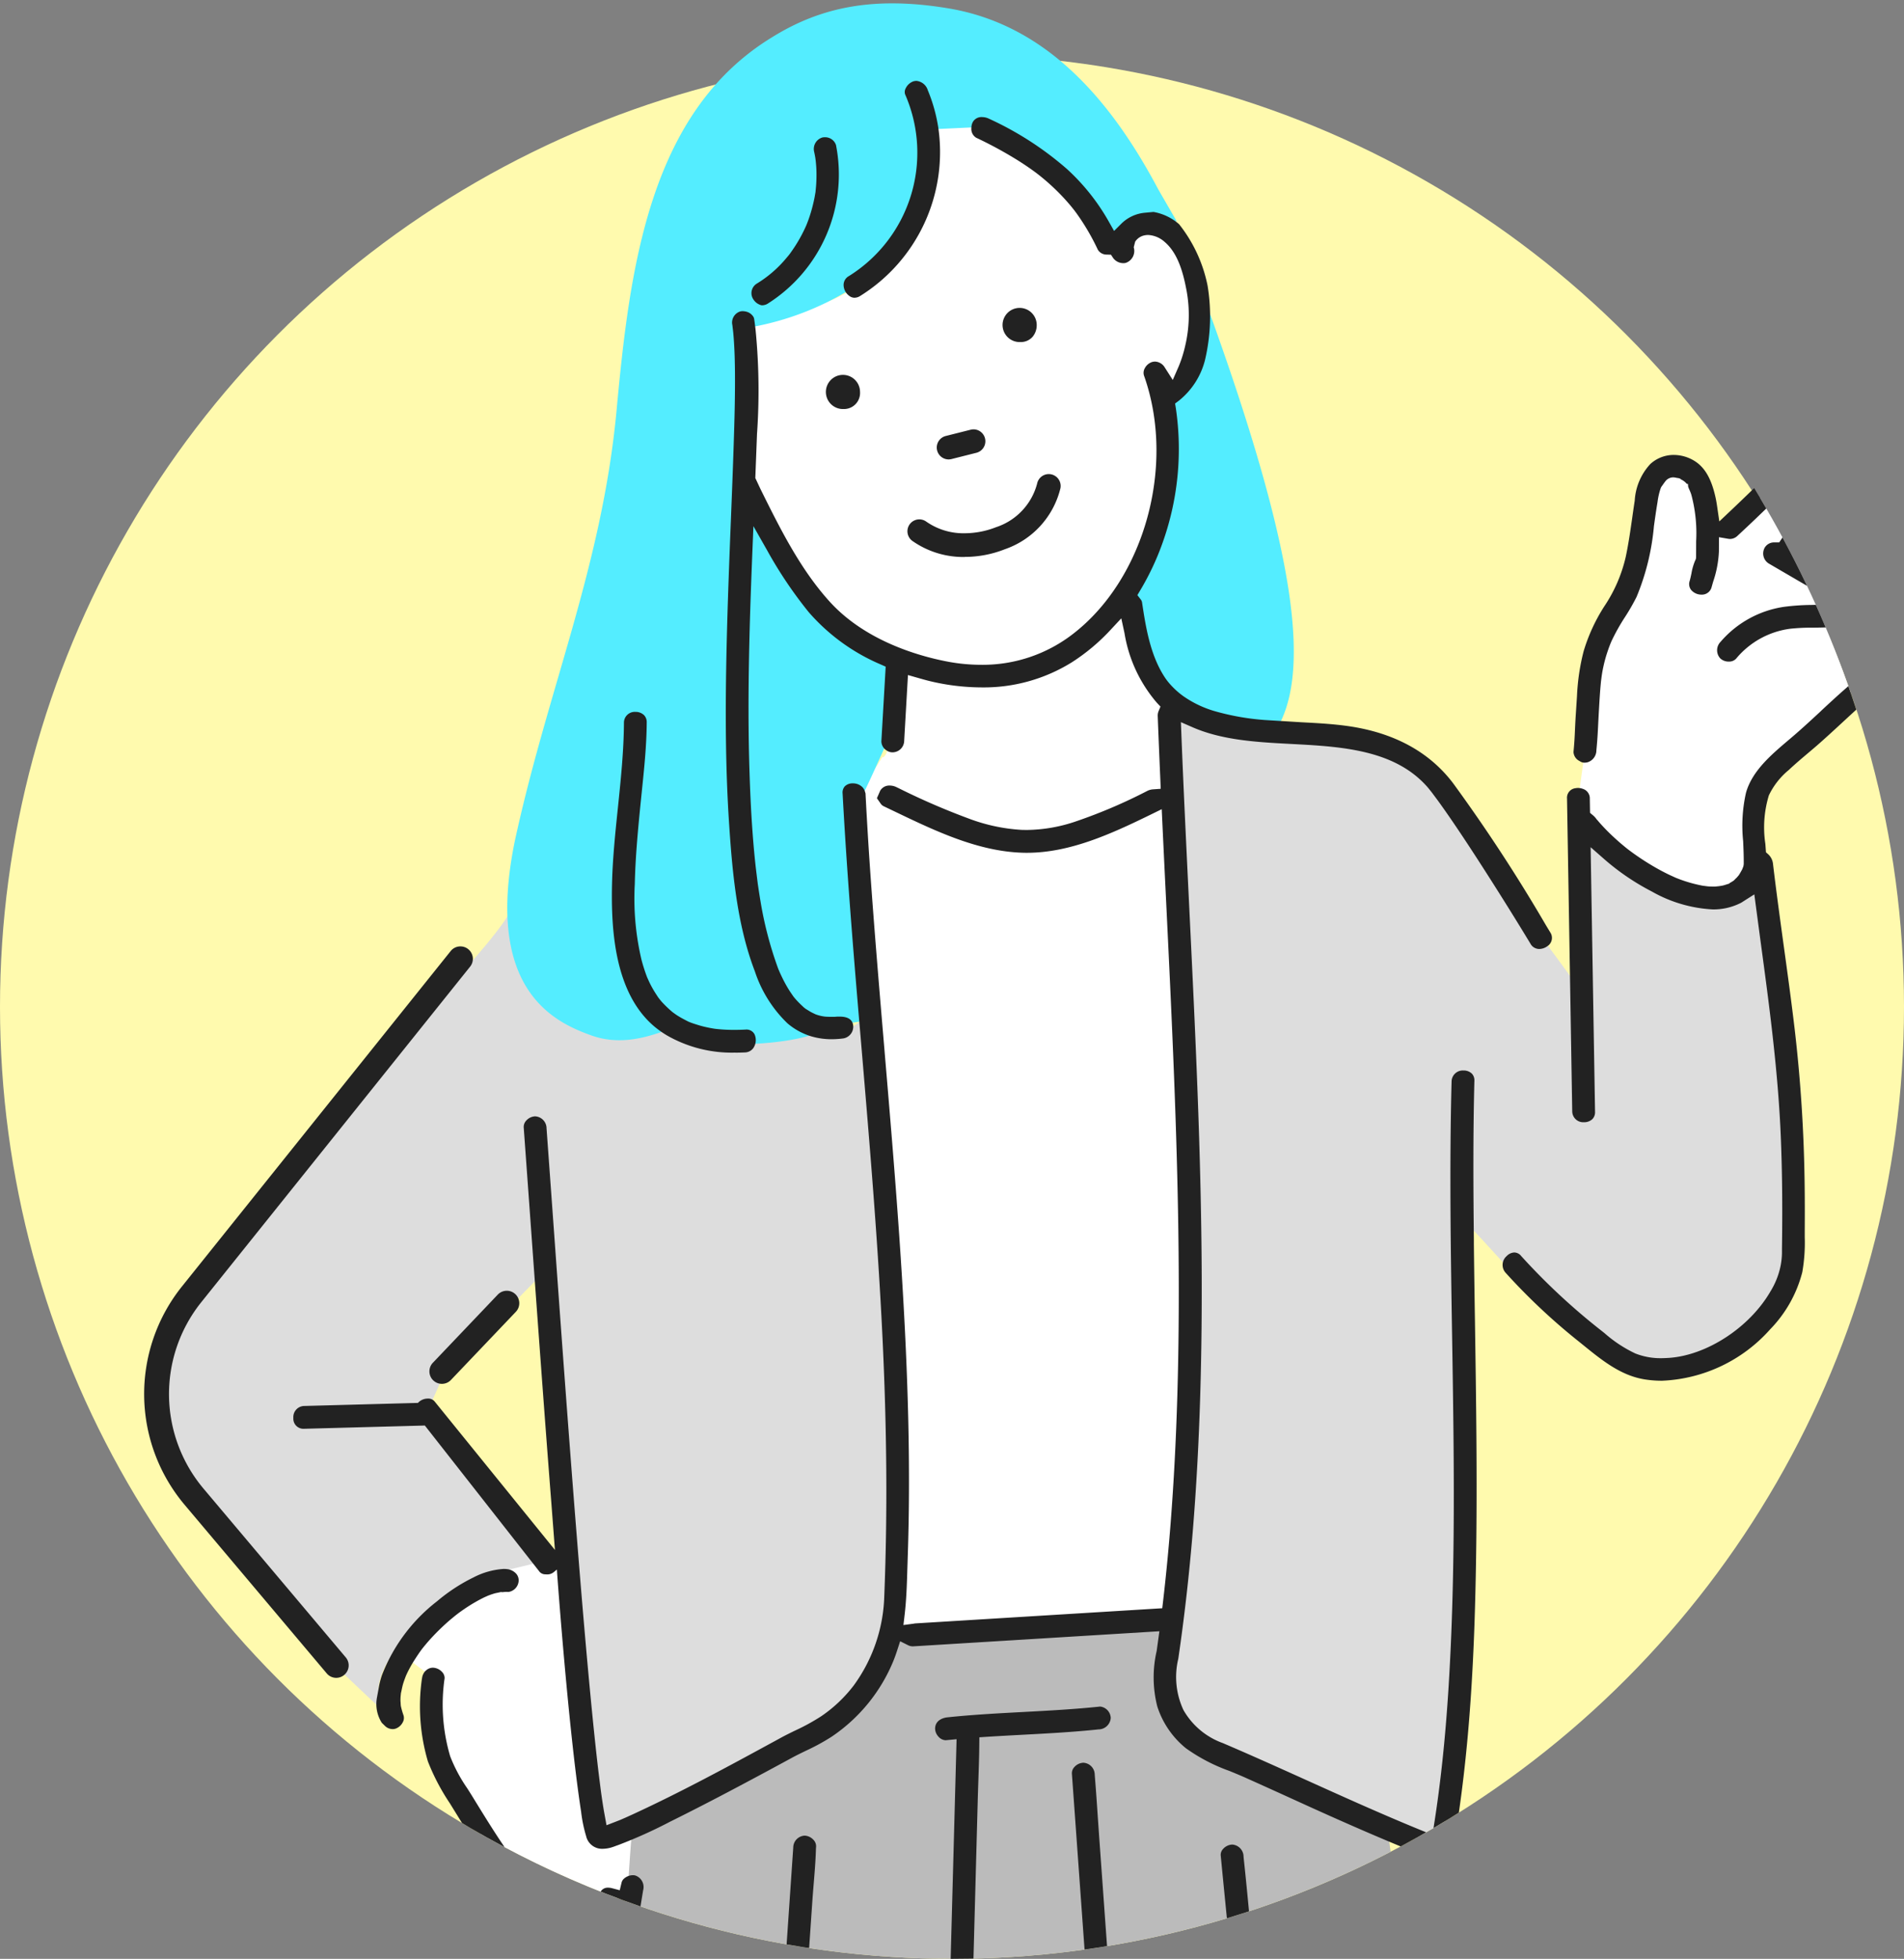 <svg xmlns="http://www.w3.org/2000/svg" xmlns:xlink="http://www.w3.org/1999/xlink" width="200" height="205.743" viewBox="0 0 200 205.743">
  <rect x="0" y="0" width="200" height="205.743" fill="#808080" stroke="none"/>
  <defs>
    <clipPath id="clip-path">
      <path id="パス_4252" data-name="パス 4252" d="M97.7-8.615C152.933-8.615,200,41.9,200,97.128a100,100,0,0,1-200,0C0,41.9,42.476-8.615,97.7-8.615Z" transform="translate(-21.21 8.089)" fill="#fffaae"/>
    </clipPath>
  </defs>
  <g id="グループ_754" data-name="グループ 754" transform="translate(-760 -229.257)">
    <circle id="楕円形_5" data-name="楕円形 5" cx="100" cy="100" r="100" transform="translate(760 235)" fill="#fffaae"/>
    <g id="マスクグループ_17" data-name="マスクグループ 17" transform="translate(781.21 229.783)" clip-path="url(#clip-path)">
      <path id="パス_4247" data-name="パス 4247" d="M105.388,155.7a12.826,12.826,0,0,1-3.85-5.286c-.685-2.084,1.334-7.646,1.383-8-.672.042-2.853.312-3.524.353-7.591.466-13.289,1.031-20.881,1.5-.388.024-4.969-.172-5.242-.308-.132.412-1.637,4.082-1.807,4.492-1.406,3.394-4.474,4.915-7.526,6.97-1.417.954-15.889,8.185-17.979,8.933-.132.708-.53,5.194-.572,5.9.256-.224-5.167,38.9-6.52,80.436C37.51,292.475,28.389,333.492,28.3,333.956c3.548-.658,8.956-1.77,12.423-.88,6.695,1.717,7.488,11.673,24.052,9.955,4.913-.509,19.828-4.024,22.378-4.14,3.29-.151,10.271,1.331,13.523,1.805,6.141.9,11.322,1.836,17.533,1.365,23.8-1.805,28.947-10.641,29.052-10.88-2.422-7.4-6.288-22.9-7.258-24.569-.44-1.452-1.936-6.788-2.281-8.3-.611-5.372-1.629-40.78-2.212-50.019-.63-10.013-4.879-59.37-8.667-75.14-.371-1.11-1.629-6.967-1.5-8.635-3.318-1.375-18.089-7.323-19.955-8.81" transform="translate(-0.711 26.796)" fill="#bbb"/>
      <path id="パス_4248" data-name="パス 4248" d="M143.446,121.242c-.642-.426-4.581-5.088-5.287-5.419-.063-5.541,1.7,40.645-2.115,66.473-6.479-4.2-31.9-8.638-29.073-18.1,4.654-32.22.736-70.967.736-101.82,16.155,5.639,26.1-1.4,34.6,17.242a37.931,37.931,0,0,0,4.041,6.343c.328.272,4.361,5.859,4.361,5.859s1.069-15.851.132-16.7c9.251,8.326,13.476,7.266,18.8,4.36,1.2,12.942,5.729,30.857,2.477,43.611-8.386,12.384-17.7,10.005-24.147,2.416a25.814,25.814,0,0,0-4.53-4.265M38.67,82.52c.752,8.987,2.8,10.695,5.871,12.541,5.23,3.141,8.705.268,8.769-.909,1.187.127,10.029,7.222,15.05,0,2.907,4.185,6.286,1.407,7.476.35.314,19.4,5.118,61.793-.34,71.275-2.251,3.911-25.023,14.611-27.752,14.969-.824.108-3.739-23.595-3.349-27.488-.278-.37-2.432-31.929-2.432-31.929L31.325,132.2s-1.581,3.706-1.685,3.634c-.806-.561,11.556,14.954,12.6,15.62-.353.206-4.3,2.507-4.711,2.606-7.664,1.851-16.36,9.981-11.806,14.185C-14.28,131.329.082,130.713,25,98.635c1.092-1.11,13.861-13.85,13.672-16.115" transform="translate(-5.927 11.636)" fill="#ddd"/>
      <path id="パス_4249" data-name="パス 4249" d="M32.135,162.959c1.041-.314,8.186-1.832,8.139-2.379.259,2.923.916,18.145,1.981,25.109.99,6.462,2.3,4.851,4.721,3.631-.132.708-.448,5.705-.49,6.413-7.809,8.523-11.131,8.138-16.07,4.394-2.309-1.751-2.97-5.962-2.94-5.881-.626-1.27,2.342-2.644,3.6-3.865,0,0-3.095-5.108-4.856-8.82-1.053-1.509-.2-5.176-.246-7.71l-3.025-2.3c2.123-3,8.144-8.276,9.184-8.59M104.551,37.531s2.131-3.818,2.262-4.36c.426-1.765-.511-5.481-.841-7.268-.289-1.571-1.809-4.546-3.424-5.023-2.083-.616-3.052.969-4.065,2.071-.561.611-1.116.3-1.585-.4-4.6-6.939-10.457-11.1-12.708-11.573-.6-.039-6-.356-6.608-.365,1.091,7.158-3.717,14.973-7.365,17.315S61.656,30.995,58.54,31.1c.576,4.407.282,17.833.253,18.59,2.137,4.295,5.127,9.63,8.37,13.215a22.437,22.437,0,0,0,7.013,4.6c-.031,2.094.125,5.315.027,7-.065,1.138-.678,2.87-1.009,2.65-.47.837-1.995,2.939-2.524,3.8.106,1.863-.121,3.952.006,5.815,1.332,19.525,3.593,38.384,4.052,57.963.113,4.83-.906,24.5-.842,24.5,1.076-.067,22.309-1.044,29.67-1.5.321-2.763.724-6.838.994-9.6,1.895-19.383-.345-62.612-1.047-77.707-.1-2.274.084-5.98,0-8.255-.013-.328-1.059-1.752-.956-2-1.972-2.105-3.223-6.63-3.844-9.515-.175.188-.451.442-.789.736,4.181-7.049,6.336-16.407,4.633-22.587-.293-1.062,2-1.276,2-1.276m81.535,18.943s1.57-1.565,1.628-1.572c1.311-1.967,4.24-4.722,3.643-6.376-.924-2.567-3.964-2.567-3.964-2.567a12.61,12.61,0,0,1,1.585-2.334c-1.5-1.895-4.978-2.108-8.854.352-4.89-7.622-11.454,4.4-19.427,9.911-.423.293-1.056.269-1.056-2.35a7.548,7.548,0,0,0-1.233-4.081,3.056,3.056,0,0,0-4.758.528c-1.5,3.662-.233,7.84-2.2,11.5-1.457,2.673-3.121,4.579-4.074,7.41-.927,3.276-.2,8.492-.2,8.492s-.79,5.232-.837,6.255c.159.134,1.721,3.574,1.851,3.745,2.444,2.874,11.5,7.136,13.127,6.871a6.63,6.63,0,0,0,3.04-1.673c2.305-1.157-.093-7.572,1.086-10.264,4.6-7.9,12.886-11.839,20.066-17.4.888-.558,3.208-3.053,1.578-5.375-.027.013.423.314-1-1.07" transform="translate(-1.724 1.835)" fill="#fff"/>
      <path id="パス_4250" data-name="パス 4250" d="M102.388,22.891c-1.164.107-6.45,1.467-7.224,2.24-1.433-3.4-7.664-9.427-12.7-12.138-.6-.039-5.635.253-6.239.244-.5-1.971,2.115,7.576-7.17,16.2a30.073,30.073,0,0,1-11.688,4.63c-.238,1.845-.257,3.738-.266,3.647a85.869,85.869,0,0,1,.295,15.319c5.778,9.252,11.331,14.992,15.7,16.765-.14,2.425-1.185,6.347-.618,6.724-.47.837-3.743,8.556-3.743,7.549,0,2.512,2.056,19.317,1.321,22.863-.346-.232-5.551.791-5.244,1.049-1.574,1.024-7.4,1.535-9.238,1.242,0,0-5.1-.942-6.087-1.521-1.133.115-4.641,2.11-8.584.7S29.693,103.6,32.843,88.079c3.458-16.015,9.144-28.8,10.7-45.231,1.388-14.987,3.4-31.409,16.365-39.3,5.11-3.172,10.7-4.319,18.5-3.021C89.162,2.312,95.851,10.872,100.45,19.533c.015.03,1.922,3.327,1.938,3.358m-1.566,49.294c2.243,3.2,11.324,5.2,11.83,4.429,3.862-5.847,2.6-18.181-7-44.66.667,1.84-2.878,8.157-4.405,9.3a32.91,32.91,0,0,1-4.2,20.625c.934,2.667,2.074,7.989,3.776,10.307" transform="translate(0.004 -0.175)" fill="#54edff"/>
      <path id="パス_4251" data-name="パス 4251" d="M65.477,369.981a25.133,25.133,0,0,1-4.664-.607,17.411,17.411,0,0,1-7.828-4.1c-.459-.416-.9-.853-1.339-1.289-.391-.39-.716-.712-1.045-1.026-.407-.388-.827-.754-1.261-1.114l-.472-.329c-.24-.161-.483-.31-.73-.447s-.486-.252-.735-.37l-.118-.049c-.027,0-.525-.2-.6-.226-.373-.124-.755-.225-1.136-.31-.177-.038-.348-.073-.523-.1-.061-.012-.514-.078-.514-.078l-.458-.045c-.206-.017-.412-.03-.616-.039-.332-.018-.667-.025-1-.025l-.423,0a29.845,29.845,0,0,0-3.309.251c-1.11.145-2.278.353-3.788.674l-.125.027a5.806,5.806,0,0,1-1.132.17,1.052,1.052,0,0,1-.815-.308,1.263,1.263,0,0,1-.357-.878,7.4,7.4,0,0,1,.212-1.477l.1-.51,1.072-5.635c1.3-6.8,2.636-13.812,3.751-20.756,1.725-10.721,3.045-21.881,4.037-34.117.859-10.578,1.515-21.347,2.149-31.76l.169-2.778c.7-11.455,1.424-23.3,2.423-35.094.878-10.358,1.8-18.684,2.908-26.2l.383-2.609-1.813,1.915a20.408,20.408,0,0,1-3.377,2.938,5.1,5.1,0,0,1-2.944.88,8.029,8.029,0,0,1-1.394-.131l-.285-.05a9.862,9.862,0,0,1-3.963-1.261c-.293-.215-.561-.459-.83-.7-.3-.272-.584-.525-.886-.755a5.182,5.182,0,0,1-1.142-1.123,12.59,12.59,0,0,1-1.612-3.264,5.626,5.626,0,0,1-.358-3.277,4.74,4.74,0,0,1,2.2-2.734l.722-.433-1.9-3.077a22.719,22.719,0,0,1-2.305-4.4,20.449,20.449,0,0,1-.643-8.564,1.351,1.351,0,0,1,.031-.177,1.318,1.318,0,0,1,.35-.756l.1-.082a1.067,1.067,0,0,1,.716-.26,1.367,1.367,0,0,1,.938.451.9.9,0,0,1,.263.668,19.141,19.141,0,0,0,.588,8.19,16.257,16.257,0,0,0,1.789,3.354c.215.339.388.609.553.88.867,1.413,1.789,2.916,2.739,4.361.426.647.86,1.288,1.32,1.911l.128.159.224.256.245.144a1.1,1.1,0,0,1,.54,1.3c-.083.463-.378,1-.935,1a3.331,3.331,0,0,1-.536-.077l-.324-.077c-.011-.011-.069-.04-.132-.076a5.335,5.335,0,0,1-1.86-1.607l-.087-.109c-.183-.227-.334-.414-.494-.6l-.528-.6-.623.5c-.09.075-.162.138-.188.164a2.067,2.067,0,0,0-.421.583l-.083.153a1.186,1.186,0,0,0-.123.695A9.506,9.506,0,0,0,33.886,197c.191.5.373.979.585,1.462a4.656,4.656,0,0,0,.721.972c.228.193.438.376.652.564a15.712,15.712,0,0,0,1.358,1.1,3.567,3.567,0,0,0,1.415.51c.125.025.238.048.35.074.188.045.378.1.57.149a8.172,8.172,0,0,0,1.959.359,3.441,3.441,0,0,0,2.125-.811,23.927,23.927,0,0,0,4.44-4.488.868.868,0,0,1,.683-.27,1.575,1.575,0,0,1,.39.051l.825.219.2-.834a.81.81,0,0,1,.276-.409,1.418,1.418,0,0,1,.905-.338.922.922,0,0,1,.257.032,1.283,1.283,0,0,1,.819,1.557q-.309,1.861-.595,3.725c-1.719,11.31-2.728,22.9-3.488,32.746-.791,10.211-1.424,20.592-2.035,30.632l-.329,5.384c-.759,12.361-1.471,23.507-2.5,34.718-1.062,11.535-2.669,23.346-4.916,36.108-.737,4.191-1.576,8.669-2.638,14.092l-.768,3.94,1.2-.226a32.414,32.414,0,0,1,5.946-.628,16.948,16.948,0,0,1,4.41.533,14.4,14.4,0,0,1,6.333,4.056c.723.72,1.569,1.547,2.454,2.3l.109.092.316.234c.255.185.516.362.783.529a16.328,16.328,0,0,0,1.783.967l.379.162.539.2c.39.137.779.26,1.173.37a24,24,0,0,0,2.556.555,23.371,23.371,0,0,0,3.777.288c.856,0,1.709-.039,2.533-.117a79.134,79.134,0,0,0,10.643-2.007c1.382-.325,2.688-.634,4-.913a45.612,45.612,0,0,1,7.413-1.081q.79-.036,1.578-.036a55.359,55.359,0,0,1,8.089.69c2.1.306,4.221.7,6.272,1.082a86.422,86.422,0,0,0,12.229,1.675q.858.034,1.717.034a28.573,28.573,0,0,0,7.237-.844c.717-.186,1.431-.381,2.146-.578,1.038-.287,2.077-.571,3.126-.823l1.256-.3a67.132,67.132,0,0,0,10.01-2.925,22.678,22.678,0,0,0,2.144-1.045c.366-.208.727-.428,1.074-.665.133-.092.263-.183.39-.279.012-.008.338-.288.35-.3a9.848,9.848,0,0,0,.8-.828l.088-.114c.069-.1.136-.191.155-.226l.281-.486.071-.163.149-.5a2.777,2.777,0,0,0,.069-.377c.012-.182.019-.316.019-.451a1.265,1.265,0,0,1,.1-.5l.127-.29-.1-.3c-1.041-3.182-1.864-6.471-2.658-9.655a108.369,108.369,0,0,0-3.781-12.84,1.172,1.172,0,0,1,.595-1.266,1.091,1.091,0,0,1,.265-.128,1.191,1.191,0,0,1,.318-.045,1.358,1.358,0,0,1,1.186.961,106.925,106.925,0,0,1,3.718,12.643,108.04,108.04,0,0,0,3.779,12.835.89.89,0,0,1-.074.7,1.374,1.374,0,0,1-.789.693,1.152,1.152,0,0,1-.3.04,1.465,1.465,0,0,1-.146-.008l-.527-.068-.283.451a7.538,7.538,0,0,1-.728.974c-2.494,2.845-7.016,4.151-10.009,5.016-1.725.5-3.509.924-5.236,1.336-2,.475-3.958.943-5.873,1.513a29.936,29.936,0,0,1-7.428,1.173l-.514.02-2.849-.026-.615-.032a71.689,71.689,0,0,1-8.071-.971c-1.321-.224-2.642-.469-3.964-.714-1.068-.2-2.141-.4-3.214-.586l-1.527-.259c-.392-.064-.783-.124-1.173-.183a52.519,52.519,0,0,0-7.9-.67c-.842,0-1.665.027-2.45.082a40.761,40.761,0,0,0-5,.695c-1.785.346-3.58.778-5.314,1.2-1.788.431-3.528.852-5.231,1.187a50.739,50.739,0,0,1-5.546.81l-.67.057L65.9,370Zm44.505-26.648a1.261,1.261,0,0,1-1.2-1.258l-.021-.278c-.108-1.326-.2-2.657-.291-3.988l-.147-2.125L97.453,184.635a.954.954,0,0,1,.284-.709,1.336,1.336,0,0,1,.916-.428,1.261,1.261,0,0,1,1.2,1.258l.02.271c.114,1.384.208,2.766.3,4.149l.137,1.973L111.182,342.2a.95.95,0,0,1-.284.708,1.317,1.317,0,0,1-.915.429m-27.751-3.511a1.225,1.225,0,0,1-.884-.333,1.021,1.021,0,0,1-.26-.773l.007-.284c0-1.37.048-2.734.1-4.1.025-.686.051-1.375.069-2.06l4.077-151.249-1.151.108a1.077,1.077,0,0,1-.773-.4,1.283,1.283,0,0,1-.332-.805c0-1.016,1.072-1.181,1.287-1.2,2.634-.278,5.333-.422,7.943-.561,2.686-.143,5.418-.289,8.107-.572a1.249,1.249,0,0,1,1.111,1.2,1.29,1.29,0,0,1-1.287,1.2c-2.658.28-5.369.425-7.991.564-1.251.067-2.5.134-3.75.214l-.772.051-.007.774c-.01,1.212-.051,2.426-.093,3.641,0,0-.048,1.424-.063,1.971l-4.084,151.46a1.18,1.18,0,0,1-1.25,1.15m-22.256-8.991a1.313,1.313,0,0,1-.912-.425.975.975,0,0,1-.289-.716l.018-.249c.03-1.191.13-2.4.227-3.574.05-.605.1-1.2.14-1.8l9.02-131.656a1.258,1.258,0,0,1,1.2-1.256,1.323,1.323,0,0,1,.91.427.963.963,0,0,1,.29.714l-.017.25c-.03,1.185-.13,2.391-.226,3.557-.051.615-.1,1.218-.143,1.819l-9.02,131.656a1.256,1.256,0,0,1-1.2,1.255m82.746-5.46a1.277,1.277,0,0,1-.905-.338,1.06,1.06,0,0,1-.287-.784c0-.605,0-1.207-.006-1.81-.043-6.507-.262-12.911-.573-20.524-.368-8.872-.859-18.208-1.462-27.753-.673-10.738-1.413-20.562-2.26-30.034-.458-5.111-.915-9.745-1.4-14.167q-.359-3.309-.761-6.611c-.245-2.023-.523-4.182-.754-5.854a132.1,132.1,0,0,0-3.59-18.91.989.989,0,0,1,.126-.934,1.415,1.415,0,0,1,1.1-.505,1.269,1.269,0,0,1,.314.036,1.05,1.05,0,0,1,.779.792c.167.564.321,1.133.469,1.7a170.457,170.457,0,0,1,3.53,20.394c1.04,7.994,1.955,16.764,2.887,27.623.815,9.49,1.525,19.3,2.172,30,.582,9.638,1.028,18.547,1.361,27.24.238,6.174.47,12.749.463,19.306a1.025,1.025,0,0,1-.778,1.063,1.454,1.454,0,0,1-.427.062M128.4,314.413c-.506,0-1.117-.318-1.188-.775q-.244-1.575-.479-3.15c-1.255-8.335-2.468-17.257-3.934-28.924-1.192-9.486-2.4-19.641-3.683-31.042-1.032-9.144-2.049-18.482-3.109-28.545q-1.092-10.367-2.131-20.737l-.037-.376q-.384-3.83-.755-7.655a.9.9,0,0,1,.26-.664,1.373,1.373,0,0,1,.942-.453,1.273,1.273,0,0,1,1.2,1.277l.013.143c.216,2,.409,4.009.6,6.016.127,1.312.246,2.555.372,3.8q1.1,10.967,2.266,21.932c1.086,10.244,2.122,19.685,3.168,28.866,1.311,11.485,2.53,21.639,3.73,31.044,1.415,11.09,2.6,19.616,3.846,27.646a1.3,1.3,0,0,1-.816,1.569,1.051,1.051,0,0,1-.268.032m7.85-120.464a.626.626,0,0,1-.222-.037c-1.393-.542-2.777-1.106-4.158-1.677-3-1.243-6.219-2.649-9.849-4.3l-1.889-.86q-2.232-1.017-4.466-2.018c-.538-.24-1.089-.466-1.645-.695a18.624,18.624,0,0,1-4.583-2.386,9.3,9.3,0,0,1-3.013-4.4,12.368,12.368,0,0,1-.062-5.828l.284-2.065s-25.7,1.577-25.833,1.584a1.1,1.1,0,0,1-.532-.1l-.866-.432-.3.923c-.126.391-.263.781-.423,1.172a17.686,17.686,0,0,1-6.465,7.924,22.055,22.055,0,0,1-2.706,1.477c-.56.272-1.049.511-1.518.767q-1.859,1.012-3.725,2.01c-2.3,1.232-5.343,2.843-8.427,4.379l-.588.293a50.015,50.015,0,0,1-5.406,2.439l-.28.1c-.126.049-.247.094-.372.134a3.424,3.424,0,0,1-1.041.181,1.714,1.714,0,0,1-1.735-1.336,14.623,14.623,0,0,1-.521-2.521l-.057-.378c-1.308-8.675-2.45-24.479-2.462-24.637l-.032-.46L43,163.5a1.088,1.088,0,0,1-.768.214,1.3,1.3,0,0,1-.134-.006.8.8,0,0,1-.551-.255l-12.06-15.373-12.743.343a1.06,1.06,0,0,1-1.07-1.142,1.166,1.166,0,0,1,1.144-1.256l11.945-.321.067-.07a1.389,1.389,0,0,1,.969-.384.874.874,0,0,1,.689.271l12.664,15.627-.382-5c-.753-9.646-1.461-19.461-2.144-28.951l-.756-10.453a.982.982,0,0,1,.283-.709,1.315,1.315,0,0,1,.917-.429,1.261,1.261,0,0,1,1.2,1.258l.722,9.985c.775,10.759,1.576,21.885,2.455,32.876.419,5.268.929,11.483,1.525,17.637.224,2.291.457,4.579.727,6.865.056.481.283,2.265.283,2.265.1.721.206,1.439.329,2.152l.259,1.42s1.355-.523,1.467-.57l.5-.218.792-.358c5.161-2.378,10.188-5.116,15.049-7.764l.536-.293c.486-.265.984-.508,1.481-.749a22.112,22.112,0,0,0,2.711-1.486,14.639,14.639,0,0,0,3.422-3.232,16.69,16.69,0,0,0,3.218-9.4c.344-8.567.28-17.535-.2-27.414-.48-9.917-1.33-19.966-2.15-29.684l-.365-4.3C74.452,97.7,73.8,89.67,73.369,81.7a.982.982,0,0,1,.23-.756,1.157,1.157,0,0,1,.844-.314,1.409,1.409,0,0,1,.963.358,1.046,1.046,0,0,1,.293.458l.076.237.084,1.607c.107,1.865.216,3.731.343,5.6.452,6.614,1.02,13.329,1.571,19.823l.012.156c1.07,12.623,2.177,25.675,2.479,38.56.121,5.193.1,9.918-.054,14.446l-.036,1.132c-.052,1.733-.1,3.349-.291,4.963l-.125,1.066,1.062-.143.155-.027,25.971-1.594.081-.691c.32-2.755.59-5.559.805-8.336.658-8.468.929-17.728.83-28.307-.113-12.261-.718-24.7-1.3-36.727q-.211-4.3-.413-8.6l-.059-1.267-1.138.558c-4.327,2.119-8.579,4.021-13.025,4.021-.157,0-.314,0-.47-.007-4.7-.146-9.171-2.292-13.493-4.367l-1.092-.522a.785.785,0,0,1-.3-.262l-.4-.573.347-.793a1.1,1.1,0,0,1,1-.538,1.621,1.621,0,0,1,.695.162l.272.13a73.779,73.779,0,0,0,7.28,3.155A18.785,18.785,0,0,0,92.2,85.518c.165,0,.329.008.49.008a16.455,16.455,0,0,0,5.3-.94,54.626,54.626,0,0,0,7.406-3.173,1.576,1.576,0,0,1,.582-.153l.806-.058-.033-.808q-.15-3.411-.281-6.82a1.2,1.2,0,0,1,.08-.505l.209-.5-.371-.394a14.852,14.852,0,0,1-3.408-7.318l-.337-1.56-1.087,1.168a20.857,20.857,0,0,1-4.093,3.441,17.511,17.511,0,0,1-9.511,2.646,23.569,23.569,0,0,1-5.479-.674c-.354-.086-.711-.188-1.068-.29l-1.172-.334-.394,6.873a1.237,1.237,0,0,1-1.238,1.246,1.073,1.073,0,0,1-.6-.191,1.157,1.157,0,0,1-.561-.961l.453-7.846-.523-.234a20.809,20.809,0,0,1-7.562-5.494,44.714,44.714,0,0,1-4.371-6.5L64,53.618l-.118,2.912c-.274,6.86-.544,14.834-.3,22.649.069,2.185.151,3.971.26,5.621s.237,3.144.394,4.562c.04.363.22,1.8.22,1.8.092.623.187,1.251.293,1.878a38.931,38.931,0,0,0,1.867,7.09l.167.389c.138.295.233.5.334.7a13.717,13.717,0,0,0,.7,1.235c.068.106.406.593.406.593l.211.252a10.423,10.423,0,0,0,.748.755l.083.084.232.184.276.165c.092.059.191.12.295.177.082.045.174.088.263.131s.137.062.194.093a4.341,4.341,0,0,0,.974.239c.247.023.579.027.8.027l.251,0a2.553,2.553,0,0,1,.334-.023l.183,0c.849,0,1.324.3,1.409.905a1.245,1.245,0,0,1-1.043,1.386,9.157,9.157,0,0,1-1.219.083,7.462,7.462,0,0,1-2.087-.288,6.882,6.882,0,0,1-2.557-1.387,13.375,13.375,0,0,1-3.417-5.453c-1.916-4.989-2.4-10.677-2.743-16.074-.438-7.029-.333-14.148-.171-20.185.1-3.6.238-7.21.381-10.814l.011-.258c.107-2.69.214-5.381.3-8.071.078-2.4.152-4.963.131-7.551-.01-.967-.031-1.933-.089-2.9-.024-.438-.057-.878-.1-1.315l-.088-.754h-.006a1.223,1.223,0,0,1,.835-1.39.953.953,0,0,1,.245-.03,1.457,1.457,0,0,1,.276.027,1.249,1.249,0,0,1,.874.582.783.783,0,0,1,.064.183c.04.249.074.505.106.766l.036.283a65.386,65.386,0,0,1,.162,11.062L64.2,48.56l.53,1.132C66.782,53.834,68.9,58.109,72,61.533c3.717,4.107,9.272,5.7,12.254,6.283a18.957,18.957,0,0,0,3.637.362,15.485,15.485,0,0,0,9.714-3.27c7.507-5.817,10.766-17.729,7.419-27.117a.974.974,0,0,1,.086-.758,1.332,1.332,0,0,1,.77-.658,1.157,1.157,0,0,1,.307-.043,1.246,1.246,0,0,1,1.023.617l.839,1.311.624-1.426a13.03,13.03,0,0,0,.661-2.071,14.082,14.082,0,0,0,.18-5.805c-.351-1.9-.9-4-2.33-5.208a2.8,2.8,0,0,0-1.721-.717,1.862,1.862,0,0,0-.407.045,1.525,1.525,0,0,0-.954.655l-.153.593a1.322,1.322,0,0,1-.823,1.633,1.045,1.045,0,0,1-.271.034,1.336,1.336,0,0,1-1.062-.533l-.235-.354-.428-.014a1.068,1.068,0,0,1-.95-.508A23.927,23.927,0,0,0,97.9,20.7l-.183-.246-.278-.35c-.234-.285-.473-.56-.717-.829-.494-.54-1.016-1.06-1.555-1.547q-.41-.371-.84-.724L94,16.74l-.3-.231c-.592-.441-1.235-.879-1.913-1.307a43.093,43.093,0,0,0-4.392-2.387,1.083,1.083,0,0,1-.5-1.025,1.378,1.378,0,0,1,.145-.61,1.038,1.038,0,0,1,.978-.53,1.645,1.645,0,0,1,.705.161,33.827,33.827,0,0,1,8.2,5.283,22.3,22.3,0,0,1,4.424,5.563l.538.951.773-.772a4.031,4.031,0,0,1,2.481-1.141l.887-.082a5.527,5.527,0,0,1,2.688,1.288,15.2,15.2,0,0,1,2.992,6.45,19.926,19.926,0,0,1-.275,7.836,7.956,7.956,0,0,1-2.738,4.248l-.4.3.081.5a29.309,29.309,0,0,1-1.446,14.274,27.8,27.8,0,0,1-2.305,4.862l-.29.489.348.45a.669.669,0,0,1,.14.3c.37,2.454.831,5.507,2.378,7.865a5.966,5.966,0,0,0,.409.555c.133.161.31.357.5.546a8.1,8.1,0,0,0,1.089.923,11.153,11.153,0,0,0,3.328,1.568,25.989,25.989,0,0,0,5.215.912l3.823.235.842.045c1.271.069,2.633.159,3.973.345,4.866.678,8.605,2.7,11.115,6.009a172.563,172.563,0,0,1,9.758,14.925l.45.742a1.03,1.03,0,0,1-.294,1.446,1.465,1.465,0,0,1-.861.3,1.047,1.047,0,0,1-.929-.563c-1.451-2.4-2.978-4.847-4.671-7.494-1.313-2.053-2.411-3.725-3.459-5.263-.515-.754-1.035-1.5-1.571-2.241l-.653-.877-.265-.333c-.071-.089-.143-.177-.22-.264-3.154-3.565-8.069-4.137-12.833-4.419l-1.465-.08c-3.541-.186-7.2-.377-10.358-1.757l-1.217-.532.051,1.326c.234,5.91.523,11.855.8,17.6l.04.829q.248,5.063.482,10.128c.755,16.729,1.43,36.162-.127,55.106-.372,4.535-.884,9.038-1.521,13.384a8.2,8.2,0,0,0,.541,5.386,7.791,7.791,0,0,0,4.138,3.473c2.964,1.266,5.954,2.615,8.845,3.919,4.02,1.815,8.108,3.66,12.2,5.324l.972.395.164-1.036c.684-4.333,1.179-8.971,1.512-14.181.787-12.379.586-24.942.391-37.093-.143-8.779-.289-17.858-.056-26.825a1.177,1.177,0,0,1,1.249-1.149,1.23,1.23,0,0,1,.884.331,1.022,1.022,0,0,1,.262.775c-.147,5.727-.112,11.389-.054,16.657l0,.484q.048,4.018.113,8.028c.124,8.206.25,16.658.118,25-.147,9.271-.561,20.21-2.516,31.046a1.28,1.28,0,0,1-1.152.827M26.075,179.963a1.146,1.146,0,0,1-.8-.356l-.308-.3a3.669,3.669,0,0,1-.511-2.652l.2-1.094a8.308,8.308,0,0,1,.324-1.263,18.016,18.016,0,0,1,5.791-7.761,18.444,18.444,0,0,1,3.817-2.5,7.961,7.961,0,0,1,3.153-.893c.109,0,.218,0,.327.014a1.515,1.515,0,0,1,1.009.479,1.072,1.072,0,0,1,.266.722,1.257,1.257,0,0,1-1.06,1.2l-.194-.008c-.1,0-.211.008-.321.019-.092.008-.142.013-.187.013l-.083-.018-.626.132c-.18.051-.347.106-.514.164l-.215.081-.327.143c-.186.087-.362.176-.536.268a17.24,17.24,0,0,0-1.748,1.068c-.161.111-.318.222-.475.337l-.272.207c-.257.207-.491.4-.722.595-.593.515-1.17,1.068-1.715,1.646q-.4.421-.767.862c-.123.145-.244.295-.363.445l-.136.18c-.222.31-.432.622-.633.937a12.981,12.981,0,0,0-.824,1.464l-.127.275-.069.186c-.084.227-.163.442-.23.665-.059.2-.1.4-.143.6-.026.128-.052.251-.082.372l-.037.377c-.006.121-.012.244-.011.366,0,.084.008.17.015.256a1.35,1.35,0,0,1,.006.144l.019.206a7.959,7.959,0,0,0,.28.978.928.928,0,0,1-.077.727,1.359,1.359,0,0,1-.779.679,1.173,1.173,0,0,1-.308.043m-5.9-5.387a1.3,1.3,0,0,1-1-.465L4.222,156.37A18.055,18.055,0,0,1,3.9,133.564L32.2,98.245a1.3,1.3,0,0,1,1.023-.49,1.308,1.308,0,0,1,1.019,2.127L5.943,135.2a15.425,15.425,0,0,0,.278,19.487l14.954,17.741a1.307,1.307,0,0,1-1,2.152m11.1-30.879a1.308,1.308,0,0,1-.948-2.21l6.818-7.159a1.309,1.309,0,0,1,1.9,1.805l-6.818,7.158a1.3,1.3,0,0,1-.948.406m128.149-.326a11.593,11.593,0,0,1-1.7-.124c-2.574-.381-4.543-1.98-6.63-3.674l-.338-.274a64.849,64.849,0,0,1-7.74-7.26,1.226,1.226,0,0,1,.1-1.758,1.186,1.186,0,0,1,.811-.382.95.95,0,0,1,.717.373,67.76,67.76,0,0,0,8.51,7.907l.232.184a13.806,13.806,0,0,0,3.239,2.14,7.164,7.164,0,0,0,2.667.5c.27,0,.557-.012.872-.032,3.99-.27,8.473-3.2,10.659-6.972a8.246,8.246,0,0,0,1.085-2.768,7.671,7.671,0,0,0,.127-1.585c.013-.947.023-1.783.027-2.619.02-3.3-.026-6.292-.142-9.156-.284-6.991-1.212-13.855-2.109-20.493-.172-1.281-.678-5.091-.678-5.091l-1.1.7c-.168.109-.238.156-.312.194a6.329,6.329,0,0,1-2.963.686,14.455,14.455,0,0,1-6.4-1.886,24.978,24.978,0,0,1-5.007-3.41l-1.412-1.238.463,27.773a1.047,1.047,0,0,1-.272.78,1.252,1.252,0,0,1-.892.334,1.159,1.159,0,0,1-1.232-1.143l-.547-32.853a1.006,1.006,0,0,1,.9-1.089,1.3,1.3,0,0,1,.251-.025,1.623,1.623,0,0,1,.693.17,1.043,1.043,0,0,1,.549.972l.025,1.469.288.244a1.941,1.941,0,0,1,.315.322l.149.193.01-.007.071.089c.169.2.335.385.507.569.308.333.63.659.966.973s.7.646,1.069.954c.5.416.52.434.921.73a26.613,26.613,0,0,0,2.718,1.76c.432.243.874.475,1.323.69.219.1.435.2.655.3l.39.153a14.869,14.869,0,0,0,2.472.69c.015,0,.521.067.565.069.161.01.331.017.5.017l.213,0,.375-.037c.264-.038.42-.064.483-.082.092-.023.187-.054.28-.084l.385-.12-.013-.042q.054-.021.082-.036c.139-.079.221-.131.3-.184l.1-.07c.121-.128.2-.209.278-.277l.212-.246.1-.152c.008-.012.213-.371.276-.492l.118-.309.036-.212c.008-.855-.026-1.638-.061-2.422a15.792,15.792,0,0,1,.3-5.094c.654-2.3,2.631-3.971,4.54-5.589l.191-.162c1.073-.91,2.114-1.874,3.12-2.807l.1-.1c.81-.752,1.619-1.5,2.451-2.23,2.112-1.847,4.289-3.6,6.469-5.2.817-.6,1.652-1.17,2.487-1.742l.817-.561c.887-.611,2.228-1.533,2.253-2.9a1.312,1.312,0,0,0-.415-1.315,1.275,1.275,0,0,0-.79-.3.955.955,0,0,0-.426.093,4.632,4.632,0,0,0-1.449.41,20.439,20.439,0,0,0-4.731,2.678,9.819,9.819,0,0,1-5.217,2.291c-.731.082-1.569.089-2.309.1a21.364,21.364,0,0,0-2.462.115,8.877,8.877,0,0,0-5.676,3.149,1.012,1.012,0,0,1-.762.3,1.289,1.289,0,0,1-.9-.343,1.263,1.263,0,0,1,.036-1.733,10.878,10.878,0,0,1,6.693-3.68,23.568,23.568,0,0,1,2.772-.193l2.944-.069-7.355-4.289a1.241,1.241,0,0,1-.41-1.67,1.138,1.138,0,0,1,1.025-.541h.49l.288-.427a1.312,1.312,0,0,1,.271-.369q2.835-2.669,5.716-5.287l1.155-1.057c.718-.66,1.377-1.267,2.049-1.858.423-.416.8-.81,1.167-1.211l.513-.558L182.411,44a2.819,2.819,0,0,0-1.387-.885,1.839,1.839,0,0,0-.435-.051,4.025,4.025,0,0,0-2.223.982,25.213,25.213,0,0,0-2.972,2.737l-.635.649c-2.7,2.718-4.991,4.983-7.392,7.2a1.126,1.126,0,0,1-.775.328,1.2,1.2,0,0,1-.2-.017l-.968-.167-.007,1.506a11.288,11.288,0,0,1-.6,3.153l-.157.547a1.049,1.049,0,0,1-1.072.827,1.419,1.419,0,0,1-1.1-.509,1.016,1.016,0,0,1-.137-.944c.067-.237.125-.5.183-.783a5.944,5.944,0,0,1,.391-1.35l.021-.039.056-.14.018-.145.007-1.7a15.548,15.548,0,0,0-.513-4.91,4.676,4.676,0,0,0-.194-.491,3.065,3.065,0,0,1-.134-.339l-.017-.269-.124-.02-.006-.008a2.66,2.66,0,0,0-.216-.214l-.136-.1a2.513,2.513,0,0,0-.259-.147l-.015-.007-.011-.032-.159-.077-.375-.062v-.01l-.22-.023a1.054,1.054,0,0,0-.863.425l-.1.13-.34.481-.052.132a7.2,7.2,0,0,0-.318,1.392l-.042.26c-.125.759-.233,1.525-.34,2.292a25.132,25.132,0,0,1-1.823,7.441,22.139,22.139,0,0,1-1.2,2.092,21.3,21.3,0,0,0-1.436,2.561l-.136.324-.149.392c-.1.289-.2.577-.287.868a15.677,15.677,0,0,0-.4,1.7l-.057.369-.075.577,0,.008c-.02.2-.038.395-.055.593-.058.682-.1,1.364-.138,2.048-.046.773-.075,1.342-.1,1.834-.044.911-.076,1.56-.19,2.766a1.316,1.316,0,0,1-.916,1.239,1.388,1.388,0,0,1-.326.043.829.829,0,0,1-.515-.167,1.114,1.114,0,0,1-.646-.959c.1-1.053.122-1.6.152-2.273.019-.414.039-.873.08-1.525l.132-2.027a22.884,22.884,0,0,1,.7-4.754,18.574,18.574,0,0,1,2.161-4.7,15.529,15.529,0,0,0,2.266-5.226c.285-1.352.483-2.731.674-4.064.088-.626.172-1.224.266-1.822a6.183,6.183,0,0,1,1.638-3.851,3.626,3.626,0,0,1,2.47-.953,4.16,4.16,0,0,1,1.888.469c1.261.645,2.033,1.888,2.5,4.028.065.3.115.6.158.9l.231,1.585,1.164-1.1c2.3-2.172,4.589-4.448,6.737-6.594l.4-.408c1.927-1.937,4.319-4.342,6.852-4.342a4.246,4.246,0,0,1,1.807.419,6.81,6.81,0,0,1,2.119,1.728l.459.557.616-.376a8.584,8.584,0,0,1,4.416-1.526,5.145,5.145,0,0,1,1.414.2,3.986,3.986,0,0,1,2.3,1.914,2.528,2.528,0,0,1,.278,1.945l-.2.641.585.333c1.556.885,2.862,2.717,2.342,4.5a9.413,9.413,0,0,1-2.6,3.664l-.433.447c-.409.425-.8.862-1.2,1.3l-.724.8.425.551a4.082,4.082,0,0,1,.771,1.76c.495,2.743-1.751,4.674-4.013,6.2a83.419,83.419,0,0,0-6.826,5.139c-1.267,1.06-2.492,2.19-3.675,3.284-.935.863-1.834,1.694-2.756,2.5-.3.258-.6.513-.9.767l-.1.084c-.66.558-1.319,1.117-1.948,1.71a7.838,7.838,0,0,0-2.105,2.676,11.563,11.563,0,0,0-.368,5.1l.064.88.253.225a1.609,1.609,0,0,1,.49,1.03c.338,2.839.731,5.714,1.113,8.5l.017.12c.4,2.9.8,5.812,1.139,8.679a156.833,156.833,0,0,1,1.045,16.036c.026,1.708.027,3.416.015,5.124l0,.706a17.866,17.866,0,0,1-.256,3.68,13.349,13.349,0,0,1-3.378,6.006,16.082,16.082,0,0,1-11.4,5.4m30.405-99.494a2.78,2.78,0,0,0-.36.021,4.707,4.707,0,0,0-1.1.3,13.719,13.719,0,0,0-2.588,1.541l-.483.348-.092.087-.14.1-.263.208c-1.051.859-2.081,1.746-3.1,2.645-2.378,2.291-4.854,4.541-7.176,6.632l-.847.764,5.669,3.305a1.124,1.124,0,0,1,.372.358l.473.724.706-.5c.263-.189.52-.387.781-.586a13.264,13.264,0,0,1,1.792-1.229l.186-.1a15.415,15.415,0,0,1,5.313-2.112l.37-.042.368-.319a3.771,3.771,0,0,1,.221-.307c.648-.746,1.329-1.472,2.014-2.188.168-.176.344-.347.52-.521a12.36,12.36,0,0,0,1.327-1.433,4.809,4.809,0,0,0,.592-.971,1.824,1.824,0,0,0-.287-1.632,1.844,1.844,0,0,0-1.463-.737,1.822,1.822,0,0,0-.628.112,2.632,2.632,0,0,0-.68.438l-.117.1q-1.45,1.293-2.9,2.574L181.64,57.34a1.19,1.19,0,0,1-.8.326,1.452,1.452,0,0,1-1.27-.887.914.914,0,0,1,.308-1.07q2.66-2.412,5.3-4.851,1.727-1.593,3.436-3.2c.274-.26.545-.53.816-.8a20.941,20.941,0,0,1,1.543-1.44l1.2-.976-1.478-.465a1.628,1.628,0,0,0-.461-.084ZM62.115,108.911a13.68,13.68,0,0,1-7.173-1.792,10.364,10.364,0,0,1-1.321-.927c-4.222-3.537-4.576-10.218-4.474-14.936.058-2.68.341-5.409.617-8.047.3-2.923.62-5.946.636-8.952a1.134,1.134,0,0,1,1.208-1.133,1.27,1.27,0,0,1,.9.339,1.059,1.059,0,0,1,.285.786c-.014,2.373-.264,4.8-.507,7.141l-.132,1.3c-.289,2.888-.553,5.714-.615,8.528a27.972,27.972,0,0,0,.71,7.962,17.993,17.993,0,0,0,.588,1.827l.231.508c.131.272.271.534.421.791s.328.528.5.789c.04.057.142.188.206.268l.149.181a11.949,11.949,0,0,0,1.172,1.125l.356.255c.133.088.262.169.394.247.24.143.488.269.736.4l.144.074c.225.1.381.151.535.206l.152.048c.31.1.56.18.816.245q.623.159,1.251.257l.136.018c.231.026.451.046.673.062.42.03.844.043,1.268.043.4,0,.8-.012,1.194-.031a.951.951,0,0,1,.947.494,1.483,1.483,0,0,1-.134,1.455,1.116,1.116,0,0,1-.893.451c-.328.015-.653.024-.979.024m24.1-52.063a9.314,9.314,0,0,1-5.518-1.69,1.249,1.249,0,0,1,1.468-2.022,6.813,6.813,0,0,0,4.039,1.22,9.092,9.092,0,0,0,3.284-.636A6.581,6.581,0,0,0,93.8,49.153a1.248,1.248,0,1,1,2.449.486A9.042,9.042,0,0,1,90.4,56.045a11.425,11.425,0,0,1-4.184.8M84.5,46.607a1.25,1.25,0,0,1-.3-2.461l2.617-.659a1.229,1.229,0,0,1,.308-.039,1.25,1.25,0,0,1,.3,2.461l-2.617.66a1.29,1.29,0,0,1-.307.038M73.471,41.314A1.794,1.794,0,1,1,75.2,39.519a1.688,1.688,0,0,1-1.725,1.795m18.561-7.035a1.794,1.794,0,1,1,1.723-1.794,1.9,1.9,0,0,1-.433,1.242,1.639,1.639,0,0,1-1.29.552M64.839,30.413A1.408,1.408,0,0,1,64,29.805a1.171,1.171,0,0,1,.354-1.663,12.439,12.439,0,0,0,3.161-2.751l.094-.109a4.638,4.638,0,0,0,.341-.446c.246-.346.459-.667.657-.994a15.755,15.755,0,0,0,.932-1.785l.084-.206c.111-.284.176-.464.238-.646.112-.328.212-.657.3-.99q.15-.557.262-1.122l.1-.576.013-.145a15.286,15.286,0,0,0,.081-2.177c-.014-.322-.039-.642-.073-.961-.024-.193-.043-.32-.048-.348-.031-.181-.067-.37-.108-.559a1.256,1.256,0,0,1,.825-1.525,1.062,1.062,0,0,1,.281-.034,1.2,1.2,0,0,1,1.18.817,16.048,16.048,0,0,1-7.148,16.645,1.131,1.131,0,0,1-.593.187.951.951,0,0,1-.1,0m9.795-.791a.927.927,0,0,1-.408-.1,1.45,1.45,0,0,1-.745-1.18,1.064,1.064,0,0,1,.561-1,15.272,15.272,0,0,0,5.9-19.08A.8.8,0,0,1,80,7.622a1.42,1.42,0,0,1,.81-.728,1.182,1.182,0,0,1,.321-.045,1.387,1.387,0,0,1,1.189.984,16.941,16.941,0,0,1,1.109,3.989,17.811,17.811,0,0,1-8.213,17.615,1.119,1.119,0,0,1-.584.186" transform="translate(-6.07 1.122)" fill="#222"/>
    </g>
  </g>
</svg>
